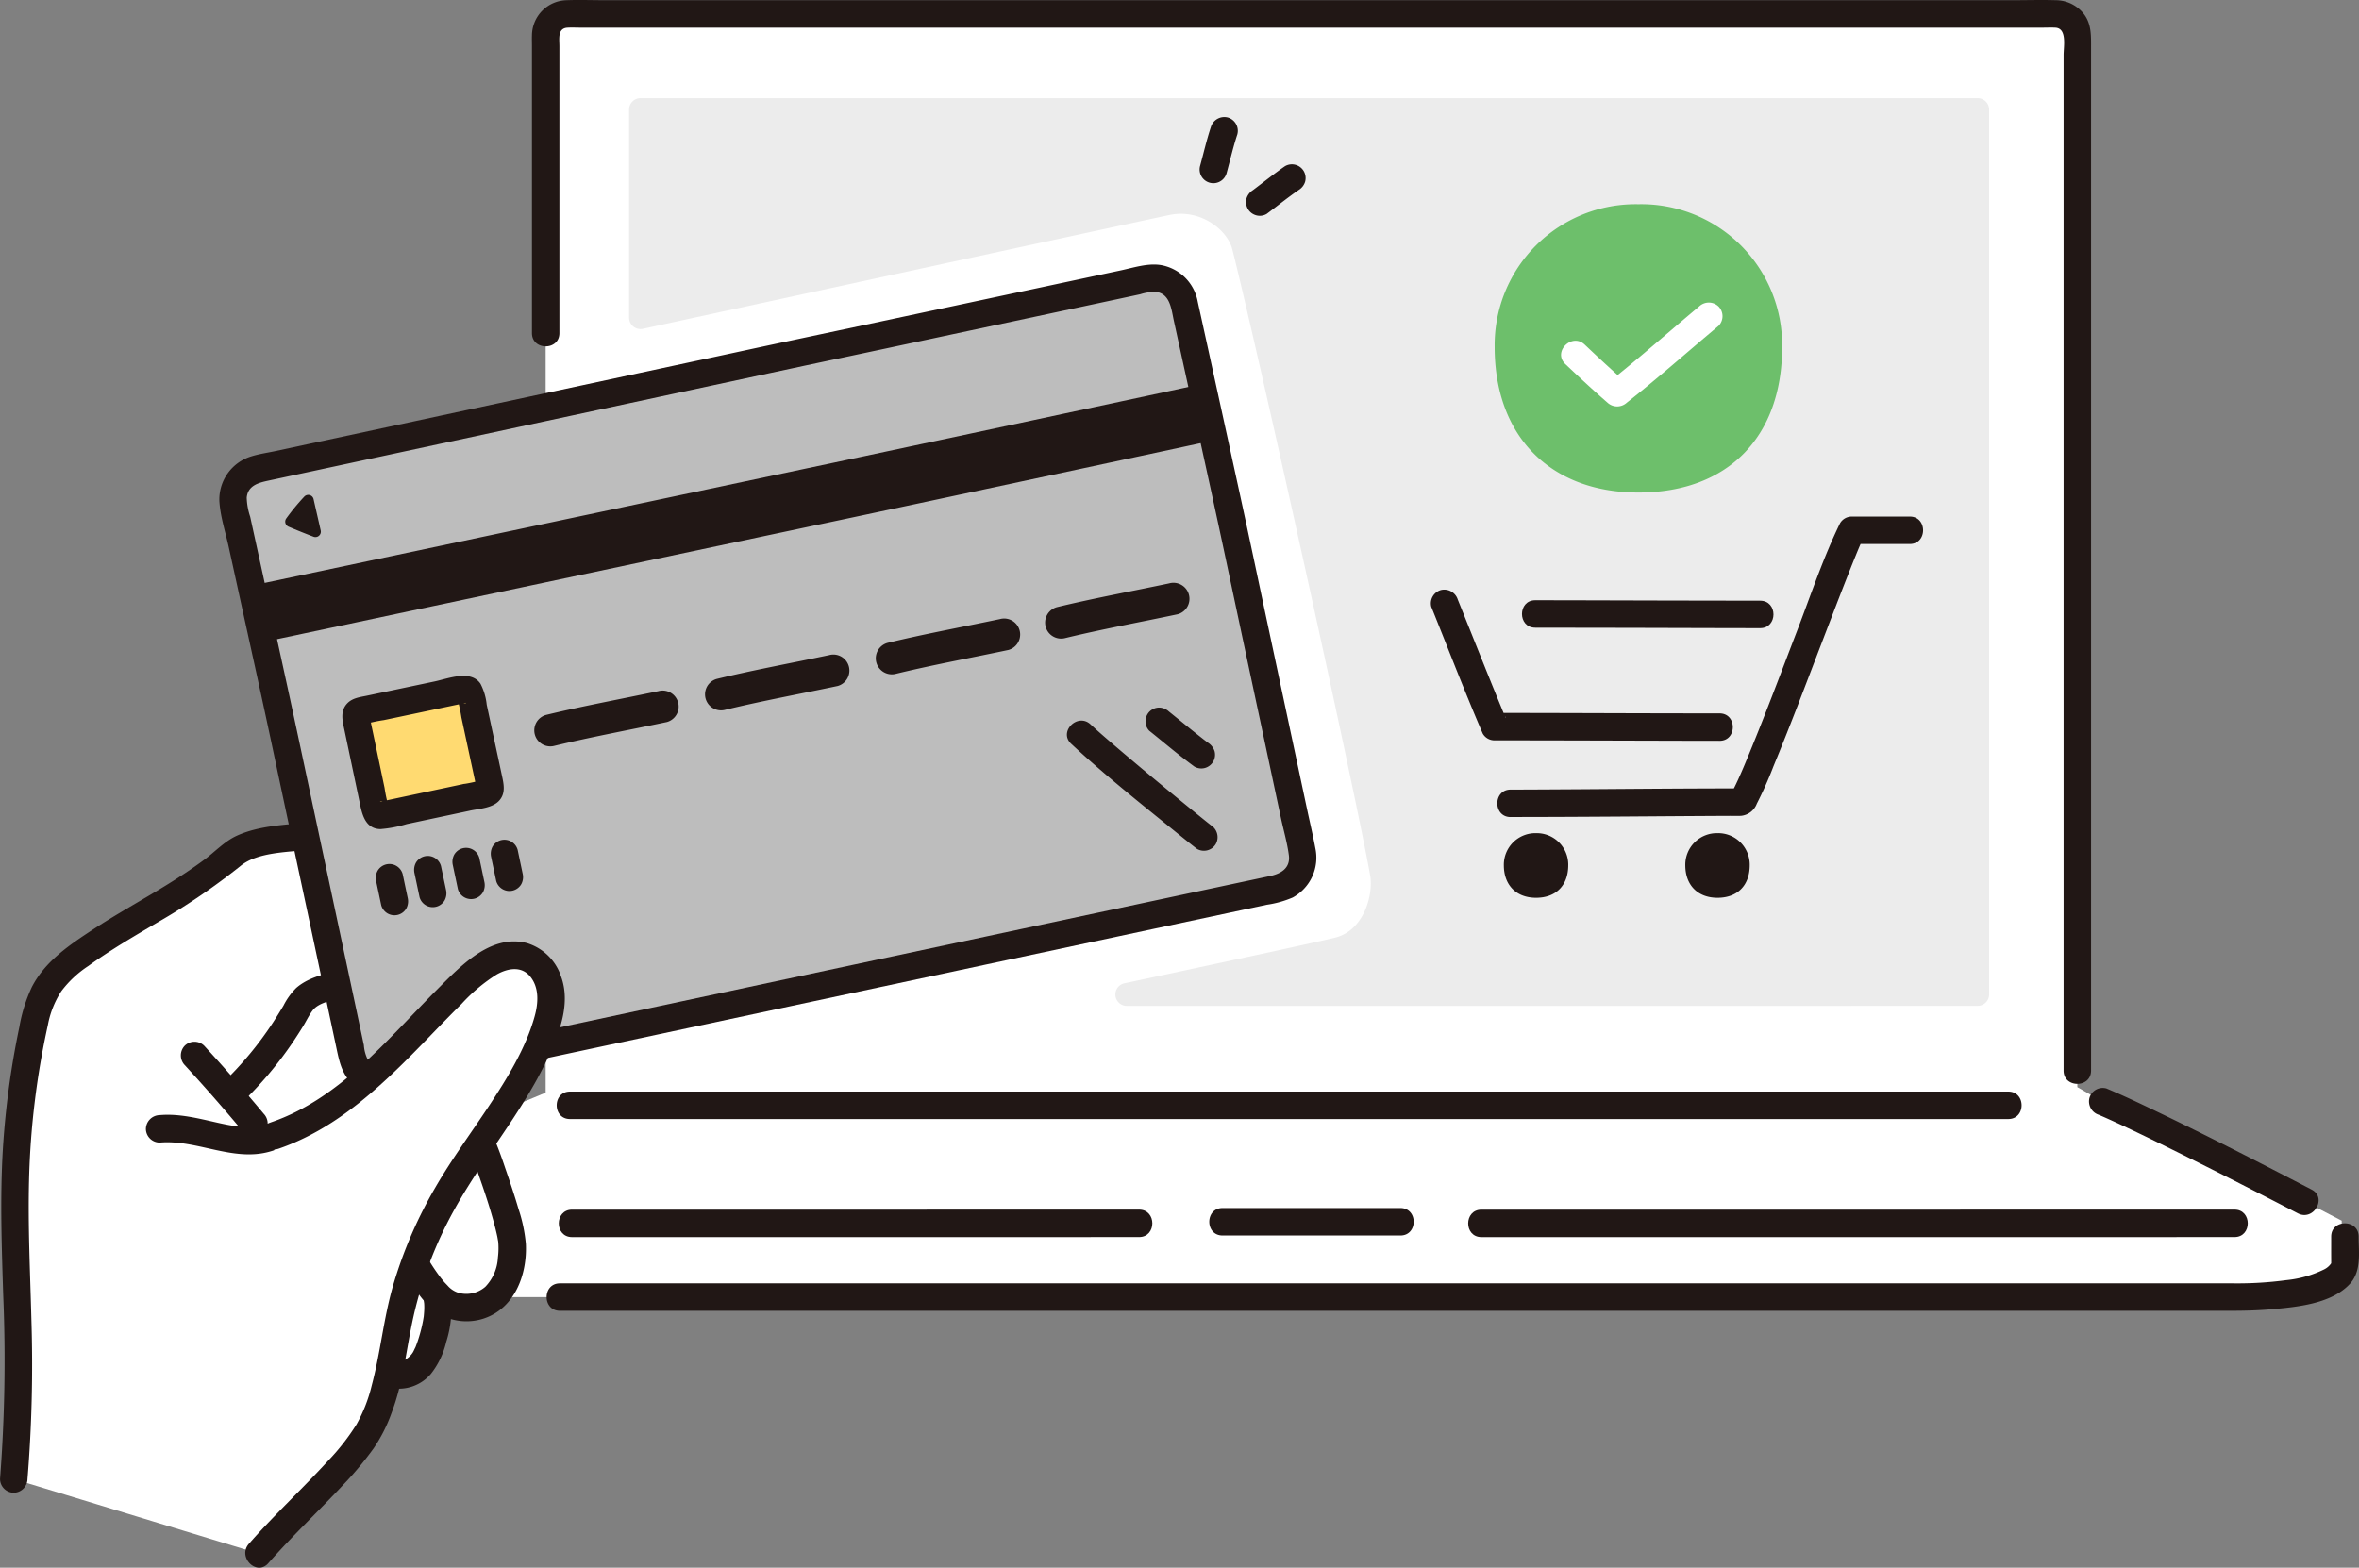 <svg xmlns="http://www.w3.org/2000/svg" width="412.415" height="274.118"><rect width="100%" height="100%" fill="#808080" stroke="none"/><defs><style>.a{fill:#fff}.d{fill:#211715}</style></defs><path d="M381.041 226.805H66.979c-8.6 0-17.175-1.946-17.175-6.057v-7.3l6.456-3.356c9.356-4.864 28.521-14.622 35.336-17.459l3.8-1.582V6.121a3.684 3.684 0 0 1 3.684-3.684h260.408a3.68 3.68 0 0 1 3.684 3.678V190.09l4.424 2.539c6.815 2.837 25.98 12.6 35.336 17.459l6.456 3.356v7.3c0 4.111-8.571 6.057-19.443 6.057H75.883" class="a"/><path d="M109.983 19.163v36.374a2 2 0 0 0 2.42 1.956c32.82-7.127 91.184-19.732 92.159-19.925 5.4-1.065 10.025 2.682 10.873 6.008 3.662 14.348 20.9 91.74 24.094 109.432.613 3.39-1.052 9.719-6.164 10.958-3.259.79-18.471 4.069-36.785 7.966a2 2 0 0 0 .413 3.956c57.516 0 124.7 0 148.758-.012a2 2 0 0 0 2-2V19.163a2 2 0 0 0-2-2H111.983a2 2 0 0 0-2 2" style="fill:#ececec"/><path d="M95.502 213.349H77.706" style="fill:none"/><path d="M365.572 187.2V8.446c0-2.12.111-4.218-1.266-6.012a6.27 6.27 0 0 0-4.949-2.4c-2.482-.075-4.979 0-7.462 0H105.673c-2.184 0-4.387-.083-6.571 0A6.21 6.21 0 0 0 93 6.123c-.025.649 0 1.3 0 1.953v50.168c0 3.089 4.8 3.094 4.8 0V8.076c0-1.282-.347-3.139 1.422-3.239.779-.044 1.573 0 2.352 0H356.94c.792 0 1.6-.041 2.388 0 2.078.108 1.444 3.275 1.444 4.784V187.2c0 3.088 4.8 3.093 4.8 0M244.833 211.232h-31.1c-3.089 0-3.094 4.8 0 4.8h31.1c3.089 0 3.094-4.8 0-4.8" class="d"/><path d="M100.01 213.912c26.145 0 71.58 0 99.129-.01" class="a"/><path d="M100.01 216.312h78.77q10.181 0 20.361-.006c3.089 0 3.094-4.8 0-4.8q-19.1.007-38.2.008H100.01c-3.088 0-3.094 4.8 0 4.8Z" class="d"/><path d="M258.991 213.912c26.145 0 104.109 0 131.658-.01" class="a"/><path d="M258.991 216.312h107.233l24.425-.006c3.089 0 3.094-4.8 0-4.8q-24.664.009-49.33.008h-82.325c-3.088 0-3.094 4.8 0 4.8Z" class="d"/><path d="M99.648 193.268c30.191 0 223.913 0 251.462-.01" class="a"/><path d="M99.648 195.668H351.11c3.089 0 3.094-4.8 0-4.8H99.648c-3.089 0-3.094 4.8 0 4.8M407.554 216.231c0 1.374-.01 2.749 0 4.123v.5c0 .074.078-.12-.057.12a3.2 3.2 0 0 1-1.2 1 19.2 19.2 0 0 1-6.627 1.869 63.6 63.6 0 0 1-9.157.56H97.883c-3.089 0-3.094 4.8 0 4.8h292.174c2.358 0 4.716-.062 7.065-.27 4.425-.392 10.415-.932 13.665-4.405 2.1-2.247 1.567-5.474 1.567-8.3 0-3.088-4.8-3.093-4.8 0ZM366.958 194.943c-.564-.236.432.187.631.275a100 100 0 0 1 1.294.578q1.454.659 2.9 1.343 3.512 1.659 6.992 3.383 7.841 3.863 15.616 7.858 3.673 1.88 7.335 3.78c2.737 1.423 5.167-2.718 2.422-4.144-9.739-5.062-19.517-10.076-29.435-14.781-2.139-1.016-4.289-2.007-6.474-2.921a2.414 2.414 0 0 0-2.952 1.677 2.46 2.46 0 0 0 1.676 2.952ZM250.238 106.126c2.981 7.383 5.83 14.828 8.982 22.141a2.35 2.35 0 0 0 2.072 1.189c11.048 0 22.1.047 33.142.071l6.19.01c3.088 0 3.093-4.8 0-4.8-10.865 0-21.729-.049-32.594-.071q-3.369-.007-6.738-.01l2.073 1.188a2.2 2.2 0 0 1-.18-.419c-.074-.5.182.437-.033-.078l-.44-1.055q-.553-1.338-1.1-2.681-1.284-3.15-2.55-6.307c-1.4-3.484-2.79-6.973-4.2-10.454a2.476 2.476 0 0 0-2.952-1.677 2.416 2.416 0 0 0-1.676 2.953Z" class="d"/><path d="M268.4 109.752c11.048 0 22.095.047 33.143.071q3.094.006 6.189.01c3.088 0 3.094-4.8 0-4.8-10.865 0-21.729-.049-32.594-.071l-6.738-.01c-3.088 0-3.093 4.8 0 4.8" class="d"/><path d="M264.084 142.857c12.8 0 25.6-.141 38.394-.2.64 0 1.291.03 1.93-.008a3.29 3.29 0 0 0 2.727-2.114 67 67 0 0 0 2.913-6.545c2.941-7.115 5.654-14.324 8.409-21.512 1.5-3.908 2.993-7.817 4.525-11.712a289 289 0 0 1 1.919-4.769c.261-.634-.115.266.044-.107q.156-.365.314-.729c.181-.412.365-.822.563-1.227l-2.073 1.189h10.137c3.089 0 3.094-4.8 0-4.8h-10.137a2.37 2.37 0 0 0-2.072 1.189c-2.905 5.955-5.039 12.363-7.408 18.542-3 7.819-5.93 15.672-9.157 23.4l-.223.533c.243-.578-.072.167-.117.273q-.2.471-.407.94a62 62 0 0 1-.838 1.844c-.209.437-.42.877-.663 1.3a3.3 3.3 0 0 0-.258.42c-.143.374.5-.528.145-.208l1.7-.7c-11.3 0-22.6.127-33.9.184-2.153.01-4.307.025-6.46.026-3.088 0-3.093 4.8 0 4.8ZM268.541 145.683a5.52 5.52 0 0 0-5.63 5.6c0 3.493 2.178 5.7 5.63 5.7 3.533 0 5.631-2.207 5.631-5.7a5.517 5.517 0 0 0-5.631-5.6M300.265 145.683a5.52 5.52 0 0 0-5.63 5.6c0 3.493 2.178 5.7 5.63 5.7 3.533 0 5.631-2.207 5.631-5.7a5.516 5.516 0 0 0-5.631-5.6" class="d"/><path d="M286.433 35.709a24.64 24.64 0 0 0-25.127 24.973c0 15.589 9.72 25.442 25.128 25.442 15.768 0 25.129-9.853 25.129-25.442a24.62 24.62 0 0 0-25.13-24.973" style="fill:#6dbf6b"/><path d="M273.654 63.649c2.416 2.29 4.857 4.569 7.371 6.751a2.49 2.49 0 0 0 3.394 0c5.469-4.31 10.684-8.954 16.026-13.419a2.42 2.42 0 0 0 0-3.394 2.45 2.45 0 0 0-3.394 0c-5.342 4.465-10.557 9.109-16.026 13.418h3.394c-2.514-2.182-4.955-4.46-7.371-6.75-2.241-2.124-5.641 1.264-3.394 3.394M2.407 258.612c2.861-32.372-3.366-49.505 3.91-81.178a15.94 15.94 0 0 1 5.765-8.985c9.149-7.131 17.658-10.312 26.771-17.525q1.157-.915 2.3-1.855c2.443-2.012 8.478-2.4 12.892-2.875 3.158 14.829 7.039 33.033 9.2 43.209 6.4-5.5 12.087-12.2 18.277-17.984 2.932-2.738 6.93-5.474 10.65-3.973 2.5 1.009 3.973 3.762 4.155 6.454a17.45 17.45 0 0 1-1.755 7.825c-5.438 12.881-12.418 18.934-18.715 31.417A71 71 0 0 0 69.9 229.89c-1.484 6.771-1.861 12.04-3.9 16.859-2.206 7.327-12.357 15.221-20.8 24.892" class="a"/><path d="M81.038 193.255c1.041 1.859 3.483 7.36 3.928 8.624 1.7 4.837 4.546 12.93 4.577 15.79.038 3.534-.733 7.349-3.543 9.491s-7.347 2-9.529-.781l-.161-.2.174 1.113c.527 3.387-1.331 9.186-2.451 10.746a5.4 5.4 0 0 1-4.929 2.391c-1.937-.28-3.4-1.847-4.646-3.357a26.6 26.6 0 0 1-3.751-6.888" class="a"/><path d="M58.393 230.818a26.5 26.5 0 0 0 3.155 6.31c1.463 2.2 3.356 4.36 5.877 5.326a7.37 7.37 0 0 0 7.929-2.252 14.25 14.25 0 0 0 2.663-5.585 19.2 19.2 0 0 0 .781-7.967 2.415 2.415 0 0 0-2.952-1.676 2.464 2.464 0 0 0-1.677 2.952c-.061-.433-.024-.159-.009.095q.017.293.016.587c0 .489-.039.974-.084 1.461-.043.468.048-.239-.028.232q-.052.331-.112.661-.133.716-.309 1.423a25 25 0 0 1-.762 2.532q-.112.31-.233.617-.05.124-.1.249c0-.008.2-.412.075-.186-.152.275-.264.571-.421.844a3.7 3.7 0 0 1-1.237 1.229c-.106.063-.72.324-.4.217a6 6 0 0 1-.685.186c.374-.074-.167-.008-.3-.007-.018 0-.395-.044-.157 0 .22.036-.228-.067-.27-.08a4 4 0 0 1-.34-.111c.053.021.267.127.029 0a9 9 0 0 1-.619-.37c-.222-.144-.049-.021 0 .014-.1-.075-.19-.158-.282-.239q-.327-.286-.63-.6c-.377-.385-.726-.8-1.074-1.207-.059-.07-.114-.143-.174-.213.008.009.27.385.123.155-.118-.183-.256-.355-.378-.535a29 29 0 0 1-1.611-2.7 27 27 0 0 1-.772-1.57q-.07-.15-.136-.3c.092.214.068.176 0-.018-.088-.245-.18-.487-.262-.734a2.454 2.454 0 0 0-2.952-1.677 2.425 2.425 0 0 0-1.676 2.953ZM27.905 199.786c6.766-.594 13.253 3.711 20.015 1.341a2.46 2.46 0 0 0 1.677-2.952 2.42 2.42 0 0 0-2.953-1.676c-2.874 1.007-5.8.449-8.747-.216-3.269-.737-6.614-1.594-9.992-1.3a2.464 2.464 0 0 0-2.4 2.4 2.417 2.417 0 0 0 2.4 2.4Z" class="d"/><path d="M32.3 186.239q5.359 5.829 10.426 11.918a2.41 2.41 0 0 0 3.394 0 2.465 2.465 0 0 0 0-3.394q-5.064-6.087-10.426-11.918a2.42 2.42 0 0 0-3.394 0 2.45 2.45 0 0 0 0 3.394" class="d"/><path d="M42.315 192.778a65.6 65.6 0 0 0 8.84-10.488q.931-1.376 1.8-2.791c.572-.928 1.054-1.975 1.716-2.841 1.074-1.406 3.718-1.838 5.428-2.164a2.42 2.42 0 0 0 1.676-2.952 2.45 2.45 0 0 0-2.952-1.676c-2.451.466-5.124 1.208-7.044 2.886a12 12 0 0 0-2.21 3.069q-.9 1.521-1.865 3a60.2 60.2 0 0 1-8.782 10.559c-2.231 2.145 1.166 5.536 3.394 3.394ZM66.521 212.35a37.8 37.8 0 0 0 6.263 13.3 13.7 13.7 0 0 0 4.2 4.252 9.75 9.75 0 0 0 7.6.648c5.443-1.819 7.6-7.707 7.35-13.049a26.7 26.7 0 0 0-1.283-6.1c-.713-2.433-1.524-4.837-2.352-7.232a77.6 77.6 0 0 0-5.192-12.123c-1.493-2.706-5.639-.287-4.145 2.423.835 1.514 1.543 3.1 2.252 4.677.677 1.507 1.043 2.278 1.533 3.656 1.432 4.022 2.888 8.078 3.918 12.225.1.412.2.825.284 1.241.032.155.192 1.137.134.654a13 13 0 0 1-.036 2.961 7.94 7.94 0 0 1-2.2 5.116 5.05 5.05 0 0 1-4.67 1.057 4.1 4.1 0 0 1-1.912-1.246c-.191-.2-.386-.4-.571-.6-.118-.131-.617-.759-.464-.556a33.9 33.9 0 0 1-6.089-12.576c-.669-3.014-5.3-1.739-4.628 1.276ZM4.807 258.612a247 247 0 0 0 .68-27.948c-.212-8.137-.617-16.276-.407-24.418a141.4 141.4 0 0 1 3.285-26.993 16.4 16.4 0 0 1 2.344-5.918 18.7 18.7 0 0 1 4.729-4.425c3.957-2.866 8.184-5.31 12.388-7.787a114 114 0 0 0 14.258-9.733c2.88-2.344 8-2.378 11.894-2.79a2.47 2.47 0 0 0 2.4-2.4 2.416 2.416 0 0 0-2.4-2.4c-4.2.444-8.754.56-12.644 2.362-2.091.969-3.794 2.816-5.636 4.177-2.1 1.553-4.285 2.994-6.508 4.367-4.276 2.64-8.694 5.044-12.9 7.8-4.12 2.7-8.4 5.568-10.716 10.068a27.3 27.3 0 0 0-2.194 7.032q-.793 3.772-1.389 7.584-1.09 7-1.509 14.081C0 209.675.3 218.084.565 226.487a271 271 0 0 1-.558 32.125 2.42 2.42 0 0 0 2.4 2.4 2.45 2.45 0 0 0 2.4-2.4" class="d"/><path d="M142.318 61.142c7.936-1.675 44.442-9.448 58.245-12.4a5.4 5.4 0 0 1 6.41 4.133c2.727 12.5 7.883 35.923 9.021 41.317 1.744 8.265 8.483 39.843 11.645 54.723a5.4 5.4 0 0 1-4.163 6.412c-25.526 5.424-131.93 28.111-156.422 33.332a4.53 4.53 0 0 1-5.38-3.494c-3.041-14.321-10.1-47.41-11.895-55.9-1.124-5.326-6.164-28.225-8.915-40.827A5.4 5.4 0 0 1 45.011 82c20.208-4.338 91.567-19.647 97.307-20.858" style="fill:#bdbdbd"/><path d="M142.956 63.456q11.733-2.477 23.46-4.984 15.055-3.2 30.11-6.417l2.8-.6a9.2 9.2 0 0 1 2.639-.436c2.628.25 2.817 3.06 3.263 5.1q1.815 8.306 3.638 16.611c1.809 8.257 3.628 16.511 5.381 24.78q3.121 14.721 6.266 29.438l3.43 16.1c.456 2.142 1.1 4.327 1.382 6.5.292 2.233-1.369 3.222-3.273 3.627q-8.836 1.878-17.67 3.76-12.717 2.708-25.433 5.418l-29.58 6.3-30.115 6.419-27.034 5.771-20.341 4.336-3.648.777c-1.288.275-2.783.84-3.779-.377a6.7 6.7 0 0 1-.839-2.822l-.654-3.073-1.5-7.06-6.8-31.927c-1.514-7.116-3.019-14.234-4.571-21.343q-1.825-8.364-3.661-16.726l-1.85-8.443-.843-3.853a11.6 11.6 0 0 1-.6-3.325c.217-2.2 2.2-2.627 3.982-3.009l4.4-.944 11.076-2.376 27.831-5.969q14.123-3.029 28.245-6.055l20.068-4.3q2.113-.452 4.227-.9c3.02-.637 1.742-5.266-1.276-4.628q-6.765 1.428-13.521 2.889l-26.266 5.63Q87.089 70.519 72.281 73.7l-24.057 5.157c-1.44.309-2.961.518-4.365.965a7.88 7.88 0 0 0-5.51 7.742c.142 2.677 1.06 5.444 1.632 8.057l1.929 8.806c1.97 8.989 3.966 17.973 5.872 26.977q2.987 14.108 6 28.209 1.745 8.183 3.487 16.367.742 3.494 1.487 6.988c.58 2.731 1.044 5.345 3.533 7.038 3.109 2.115 7.117.6 10.477-.116l9.192-1.96 24.712-5.268 29.806-6.353 30.865-6.579 28.35-6.04 21.8-4.641 3.987-.848a18 18 0 0 0 4.522-1.265 7.94 7.94 0 0 0 3.952-8.66c-.424-2.271-.963-4.527-1.444-6.786q-3.558-16.718-7.121-33.433c-1.572-7.382-3.125-14.769-4.732-22.144q-3.614-16.578-7.255-33.15a7.94 7.94 0 0 0-6.478-6.424c-2.31-.349-4.716.455-6.97.937l-14.21 3.031q-15.523 3.309-31.05 6.609-4.506.957-9.014 1.912c-3.019.637-1.741 5.265 1.278 4.628" class="d"/><path d="M46.223 101.938c21.7-4.586 92.36-19.524 99.263-20.98 10.743-2.267 62.04-13.211 64.619-13.808.713 3.28 1.445 6.629 2.143 9.819-1.254.314-53.8 11.524-64.687 13.822-7.786 1.643-61.17 12.943-69.453 14.691-5.7 1.2-26.065 5.52-32.035 6.78-.692-3.192-1.428-6.548-2.151-9.838ZM50.043 90.661a39 39 0 0 1 3.157-3.829.951.951 0 0 1 1.621.446c.388 1.733.882 3.859 1.247 5.473a.948.948 0 0 1-1.262 1.1 131 131 0 0 1-4.36-1.759.952.952 0 0 1-.403-1.431" class="d"/><path d="M81.482 139.445c-4.743 1.007-11.667 2.477-14.669 3.113a.994.994 0 0 1-1.181-.77c-.841-3.994-2.626-12.5-3.421-16.273a.993.993 0 0 1 .77-1.179l18.068-3.8a.993.993 0 0 1 1.179.768c.767 3.6 2.753 12.814 3.482 16.226a1 1 0 0 1-.769 1.183Z" style="fill:#ffda71"/><path d="m80.844 137.131-7.987 1.695-3.64.773-1.681.356c-.241.051-.487.091-.725.154-.919.242.124-.345.633.281l.617 1.059a24.6 24.6 0 0 1-.829-3.694l-.978-4.657-.945-4.5-.415-1.974-.184-.872-.095-.456q-.138-.853-.235.849l-1.059.617a25 25 0 0 1 3.784-.848l5.285-1.111 5.25-1.105 2.23-.469.942-.2c.123-.026.252-.044.373-.078.828-.234-.254.379-.769-.253l-.618-1.059a25.6 25.6 0 0 1 .866 3.8q.484 2.262.971 4.523l.972 4.523.443 2.06.187.873.083.389q.139.816.223-.913l1.059-.617a25 25 0 0 1-3.758.848 2.4 2.4 0 0 0 1.276 4.629c1.6-.34 3.849-.437 5.056-1.661 1.3-1.317.893-3 .551-4.594q-.881-4.108-1.765-8.216l-.873-4.066A10.2 10.2 0 0 0 84 119.551c-1.716-2.51-5.626-.9-8.04-.393l-8.235 1.733-3.558.748c-1.2.253-2.5.385-3.417 1.309-1.364 1.38-.859 3.162-.509 4.824l.869 4.136 1.883 8.959c.408 1.941 1.1 4.057 3.5 4.107a21.6 21.6 0 0 0 4.616-.878l11.01-2.336a2.4 2.4 0 1 0-1.276-4.629ZM85.868 149.877l.878 4.159a2.4 2.4 0 0 0 4.386.573 2.62 2.62 0 0 0 .242-1.849l-.874-4.16a2.4 2.4 0 0 0-4.387-.573 2.63 2.63 0 0 0-.242 1.849ZM79.168 151.291l.878 4.159a2.4 2.4 0 0 0 4.386.573 2.62 2.62 0 0 0 .242-1.849l-.877-4.159a2.4 2.4 0 0 0-4.387-.574 2.63 2.63 0 0 0-.242 1.85M72.468 152.705l.878 4.159a2.4 2.4 0 0 0 4.386.573 2.62 2.62 0 0 0 .242-1.849l-.877-4.159a2.4 2.4 0 0 0-4.387-.574 2.63 2.63 0 0 0-.242 1.85M65.768 154.118l.878 4.16a2.4 2.4 0 0 0 4.386.573 2.63 2.63 0 0 0 .242-1.851l-.877-4.16a2.4 2.4 0 0 0-4.387-.573 2.63 2.63 0 0 0-.242 1.849ZM115.1 120.85c-6.54 1.383-13.14 2.587-19.636 4.158a2.8 2.8 0 1 0 1.488 5.4c6.5-1.571 13.1-2.775 19.636-4.158a2.8 2.8 0 0 0-1.488-5.4M144.952 114.551c-6.54 1.382-13.139 2.586-19.636 4.158a2.8 2.8 0 1 0 1.489 5.4c6.5-1.572 13.1-2.776 19.636-4.158a2.8 2.8 0 0 0-1.489-5.4M174.807 108.251c-6.54 1.382-13.14 2.587-19.637 4.158a2.8 2.8 0 0 0 1.489 5.4c6.5-1.571 13.1-2.776 19.636-4.158a2.8 2.8 0 0 0-1.488-5.4M204.406 102.005c-6.54 1.382-13.14 2.587-19.636 4.158a2.8 2.8 0 1 0 1.489 5.4c6.5-1.571 13.1-2.776 19.636-4.158a2.8 2.8 0 0 0-1.489-5.4M200.97 127.811c2.6 2.09 5.147 4.261 7.841 6.231a2.42 2.42 0 0 0 1.849.242 2.45 2.45 0 0 0 1.435-1.1 2.43 2.43 0 0 0 .242-1.85 2.77 2.77 0 0 0-1.1-1.434q-.475-.35-.94-.709l.485.375c-2.169-1.677-4.279-3.428-6.415-5.146a2.6 2.6 0 0 0-1.7-.7 2.44 2.44 0 0 0-1.7.7 2.42 2.42 0 0 0-.7 1.7 2.33 2.33 0 0 0 .7 1.7ZM187.273 130.057c5.874 5.479 12.229 10.5 18.461 15.562 1.171.95 2.343 1.9 3.538 2.819a2.414 2.414 0 0 0 3.284-.861 2.46 2.46 0 0 0-.861-3.284c.524.4.318.247-.008-.01l-.6-.475q-.839-.671-1.672-1.348-2.219-1.8-4.422-3.616a678 678 0 0 1-10.22-8.556c-1.387-1.188-2.774-2.379-4.11-3.625-2.257-2.1-5.659 1.282-3.394 3.394Z" class="d"/><path d="M48.059 198.543c13.733-4.638 22.865-17.23 33.459-27.124 2.932-2.738 6.93-5.474 10.65-3.973 2.5 1.009 3.973 3.762 4.155 6.454a17.45 17.45 0 0 1-1.755 7.825c-5.438 12.881-12.418 18.934-18.715 31.417A71 71 0 0 0 69.9 229.89c-1.484 6.771-1.861 12.04-3.9 16.859-2.206 7.327-12.357 15.221-20.8 24.892" class="a"/><path d="M48.7 200.857c10.582-3.639 18.583-11.55 26.2-19.415 1.916-1.977 3.826-3.961 5.786-5.894a29.9 29.9 0 0 1 6.167-5.17c1.91-1.064 4.293-1.519 5.844.375 1.6 1.955 1.411 4.65.78 6.935-1.556 5.634-4.863 10.951-8.062 15.789-3.093 4.678-6.427 9.192-9.245 14.048a77 77 0 0 0-7.462 17.3c-1.655 5.746-2.193 11.72-3.736 17.484a26.4 26.4 0 0 1-2.656 6.77 39 39 0 0 1-4.87 6.25c-4.544 4.971-9.495 9.55-13.938 14.617-2.029 2.315 1.353 5.723 3.394 3.395 4.186-4.775 8.812-9.123 13.144-13.759a60 60 0 0 0 5.278-6.338 27.3 27.3 0 0 0 3.133-6.192c2.083-5.445 2.577-11.313 3.857-16.968a70.4 70.4 0 0 1 7.126-18.593c5.85-10.569 14.26-19.659 18.26-31.234 1.032-2.989 1.514-6.375.421-9.419a9.06 9.06 0 0 0-6.061-5.951c-6.308-1.6-11.6 4.1-15.6 8.095-8.69 8.689-17.025 19.116-29.038 23.247-2.9 1-1.656 5.637 1.276 4.628ZM211.692 22.218c-.739 2.228-1.255 4.517-1.88 6.776a2.4 2.4 0 1 0 4.629 1.276c.624-2.259 1.141-4.548 1.879-6.776a2.42 2.42 0 0 0-1.676-2.952 2.456 2.456 0 0 0-2.952 1.676M224.647 29.057c-1.927 1.329-3.747 2.8-5.62 4.2a2.62 2.62 0 0 0-1.1 1.434 2.45 2.45 0 0 0 .242 1.85 2.42 2.42 0 0 0 1.434 1.1 2.34 2.34 0 0 0 1.85-.242c1.872-1.4 3.693-2.874 5.62-4.2a2.57 2.57 0 0 0 1.1-1.434 2.45 2.45 0 0 0-.242-1.849 2.42 2.42 0 0 0-1.434-1.1 2.38 2.38 0 0 0-1.85.242Z" class="d"/></svg>